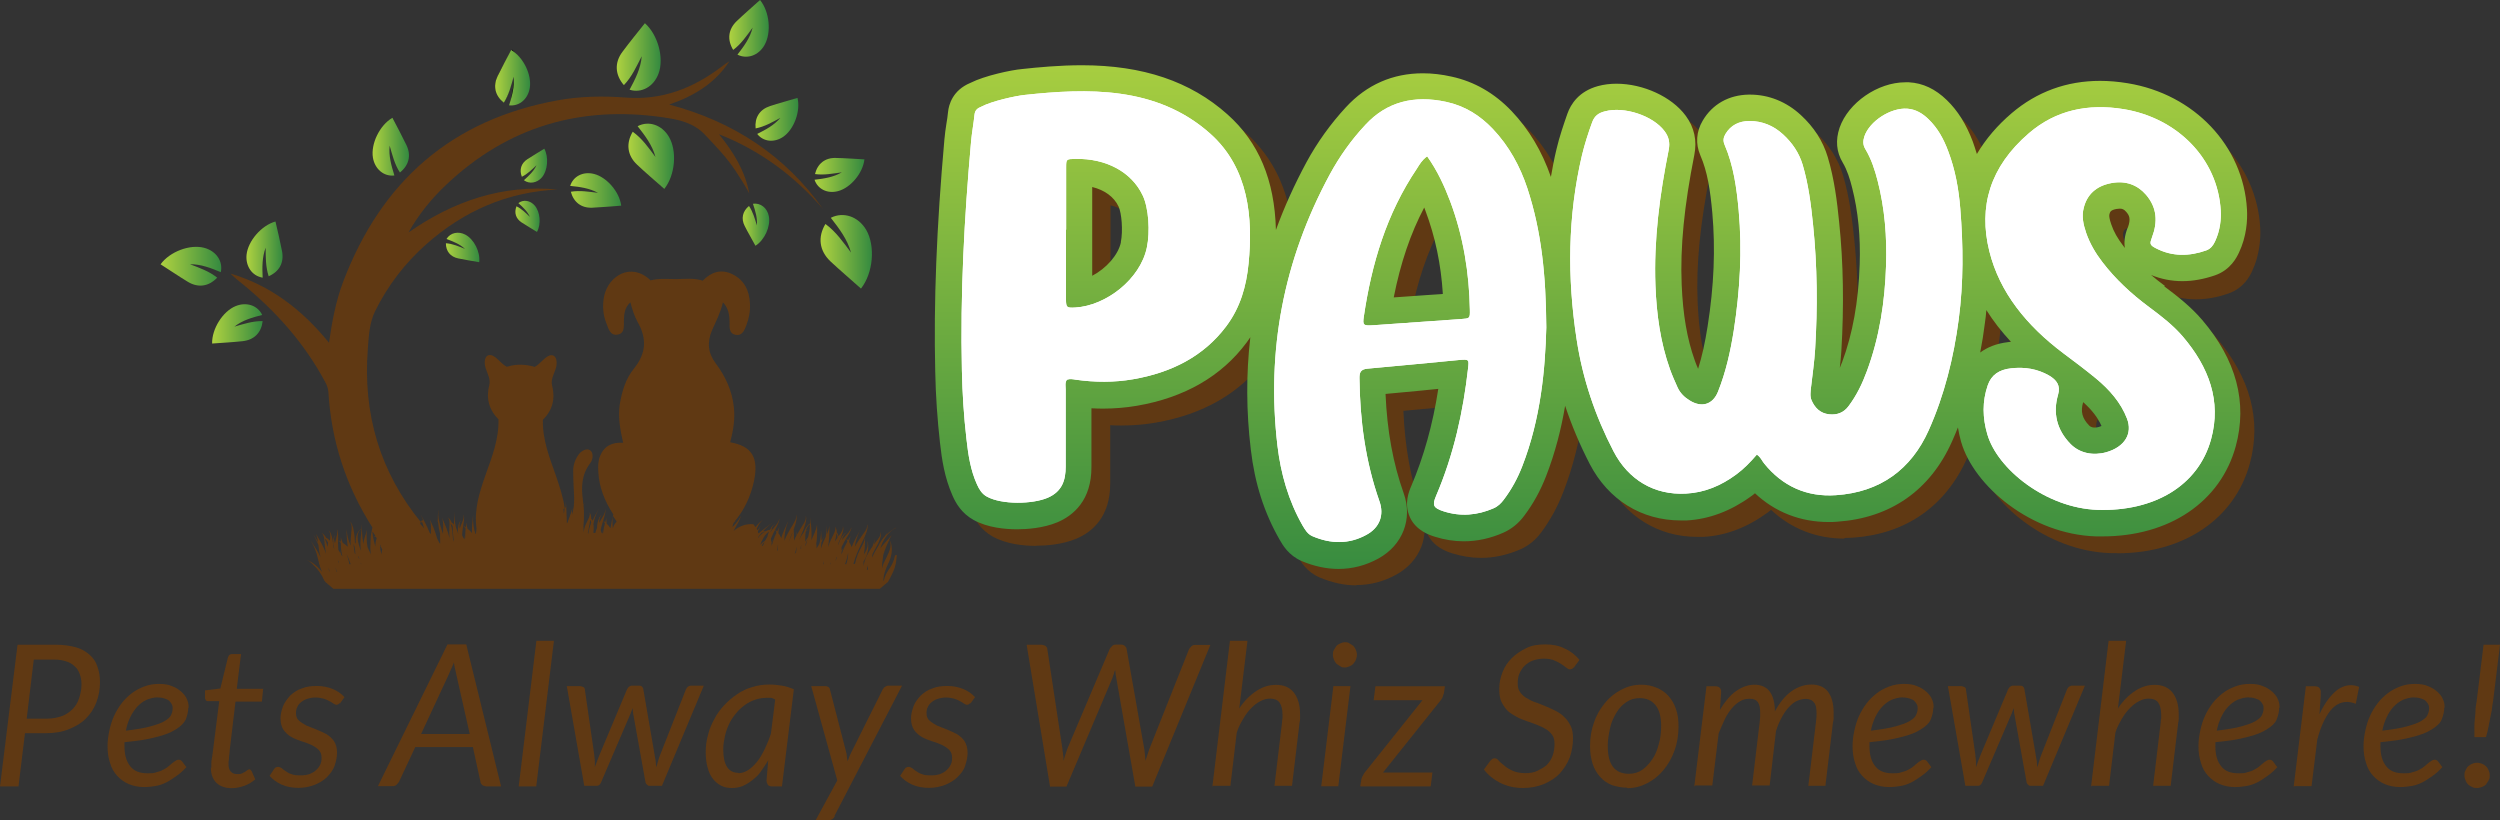<?xml version="1.0" encoding="UTF-8"?>
<svg id="b" data-name="Layer 2" xmlns="http://www.w3.org/2000/svg" xmlns:xlink="http://www.w3.org/1999/xlink" viewBox="0 0 158.28 51.93">
  <rect x="0" y="0" width="158.28" height="51.93" fill="#333333" stroke="none"/>
  <defs>
    <linearGradient id="g" x1="100.72" y1="563.53" x2="100.72" y2="598.79" gradientTransform="translate(0 -561.68)" gradientUnits="userSpaceOnUse">
      <stop offset="0" stop-color="#afd240"/>
      <stop offset="1" stop-color="#348a40"/>
    </linearGradient>
    <linearGradient id="h" x1="70" y1="567.46" x2="70" y2="593.51" gradientTransform="translate(0 -561.68)" gradientUnits="userSpaceOnUse">
      <stop offset="0" stop-color="#fff"/>
      <stop offset=".86" stop-color="#fff"/>
      <stop offset="1" stop-color="#fff"/>
    </linearGradient>
    <linearGradient id="i" x1="89.28" y1="567.97" x2="89.28" y2="596" xlink:href="#h"/>
    <linearGradient id="j" x1="111.83" y1="568.56" x2="111.83" y2="593.05" xlink:href="#h"/>
    <linearGradient id="k" x1="133.09" y1="568.47" x2="133.09" y2="593.97" xlink:href="#h"/>
    <linearGradient id="l" x1="39.04" y1="565.29" x2="41.82" y2="565.29" xlink:href="#g"/>
    <linearGradient id="m" x1="39.79" y1="571.57" x2="42.67" y2="571.57" xlink:href="#g"/>
    <linearGradient id="n" x1="51.95" y1="577.62" x2="55.2" y2="577.62" xlink:href="#g"/>
    <linearGradient id="o" x1="31.34" y1="566.6" x2="33.55" y2="566.6" xlink:href="#g"/>
    <linearGradient id="p" x1="23.58" y1="570.96" x2="25.88" y2="570.96" xlink:href="#g"/>
    <linearGradient id="q" x1="15.61" y1="577.48" x2="17.9" y2="577.48" xlink:href="#g"/>
    <linearGradient id="r" x1="13.42" y1="582.19" x2="16.63" y2="582.19" xlink:href="#g"/>
    <linearGradient id="s" x1="10.17" y1="578.54" x2="14.01" y2="578.54" xlink:href="#g"/>
    <linearGradient id="t" x1="36.11" y1="573.74" x2="39.33" y2="573.74" xlink:href="#g"/>
    <linearGradient id="u" x1="28.23" y1="577.35" x2="30.35" y2="577.35" xlink:href="#g"/>
    <linearGradient id="v" x1="32.96" y1="572.17" x2="34.64" y2="572.17" xlink:href="#g"/>
    <linearGradient id="w" x1="32.62" y1="575.38" x2="34.16" y2="575.38" xlink:href="#g"/>
    <linearGradient id="x" x1="46.18" y1="563.48" x2="48.67" y2="563.48" xlink:href="#g"/>
    <linearGradient id="y" x1="47.83" y1="569.23" x2="50.54" y2="569.23" xlink:href="#g"/>
    <linearGradient id="z" x1="51.57" y1="572.76" x2="54.73" y2="572.76" xlink:href="#g"/>
    <linearGradient id="aa" x1="47.01" y1="575.91" x2="48.7" y2="575.91" xlink:href="#g"/>
  </defs>
  <g id="c" data-name="b">
    <g id="d" data-name="c">
      <g id="e" data-name="d">
        <g id="f" data-name="e">
          <g>
            <g>
              <path d="M65.6,34.56c-.77,0-1.87-.1-2.75-.59-.76-.42-1.12-1.07-1.32-1.52-.51-1.14-.68-2.28-.8-3.36-.16-1.42-.26-2.93-.3-4.49-.1-4.37.09-9.01.58-14.6.03-.36.08-.69.13-1.02.04-.24.07-.48.1-.72.05-.49.3-1.38,1.4-1.84.93-.46,2.6-.81,3.27-.87,1.01-.11,2.38-.24,3.77-.24,3.84,0,6.84,1.01,9.18,3.09,2.42,2.16,3.39,5.29,2.96,9.58-.19,1.94-.74,3.46-1.73,4.79-1.58,2.12-3.91,3.47-6.93,3.99-.7.12-1.42.18-2.15.18-.24,0-.48,0-.72-.02v3.69c0,2.13-1.15,3.07-2.13,3.49-.92.39-1.99.45-2.55.45h0ZM70.3,18.6c.88-.46,1.65-1.3,1.82-2.12.15-.73.05-1.85-.14-2.25-.29-.61-.89-1.04-1.67-1.23v4.35h0v1.25h-.01Z" style="fill: #603913; stroke-width: 0px;"/>
              <path d="M85.87,37.06c-.76,0-1.54-.17-2.32-.5-.82-.35-1.2-1-1.39-1.35-.97-1.69-1.56-3.54-1.81-5.68-.75-6.35.42-12.44,3.49-18.11.68-1.25,1.51-2.41,2.48-3.46,1.31-1.42,2.95-2.14,4.86-2.14.58,0,1.19.07,1.8.2,1.43.31,2.71,1.05,3.78,2.17,1.15,1.2,1.98,2.63,2.55,4.37.87,2.65,1.26,5.43,1.28,9.28v.05c-.06,2.36-.29,5.89-1.63,9.3-.36.92-.81,1.74-1.37,2.5-.37.5-.8.85-1.31,1.08-.82.36-1.67.55-2.51.55-.61,0-1.23-.1-1.83-.29-.32-.1-1.18-.38-1.57-1.24-.39-.85-.04-1.66.09-1.96.79-1.85,1.35-3.87,1.71-6.13-.4.04-.79.08-1.19.11-.71.07-1.42.14-2.13.2.1,2.33.48,4.39,1.14,6.26.58,1.62-.06,3.27-1.59,4.11-.8.44-1.64.66-2.52.66v.02h-.01ZM91.24,14.3c-.87,1.65-1.5,3.5-1.92,5.67,1.03-.07,2.06-.14,3.1-.22-.12-1.88-.48-3.6-1.09-5.24-.03-.07-.05-.14-.08-.21,0,0-.01,0-.01,0Z" style="fill: #603913; stroke-width: 0px;"/>
              <path d="M116.78,34.1c-1.78,0-3.37-.62-4.65-1.82-.08.07-.17.13-.26.2-1.28.93-2.64,1.44-4.04,1.51-.13,0-.26,0-.38,0-2.47,0-4.56-1.3-5.74-3.56-1.26-2.41-2.1-4.96-2.5-7.58-.67-4.36-.55-8.37.37-12.26.19-.81.45-1.58.69-2.24.22-.62.73-1.42,1.93-1.75.36-.1.75-.15,1.16-.15,1.69,0,3.49.83,4.37,2.01.55.74.73,1.57.55,2.48-.64,3.21-.9,5.81-.8,8.17.08,1.9.34,3.42.82,4.78.06.17.13.35.21.53.25-.78.44-1.65.6-2.67.4-2.56.49-4.9.29-7.16-.13-1.41-.3-2.57-.76-3.63-.31-.72-.26-1.49.15-2.18.61-1.04,1.64-1.62,2.91-1.64h.08c1.18,0,2.29.44,3.2,1.28.83.76,1.4,1.66,1.7,2.66.42,1.4.58,2.8.72,4.1.26,2.57.31,5.3.14,8.1-.02.37-.06.73-.1,1.08.05-.12.1-.24.15-.37.67-1.79,1.03-3.8,1.1-6.14.06-1.78-.1-3.37-.48-4.85-.13-.51-.3-1.1-.59-1.57-.41-.68-.47-1.42-.2-2.21.55-1.58,2.41-2.86,4.14-2.86h.23c.88.06,1.66.43,2.39,1.13.69.67,1.21,1.5,1.64,2.61.46,1.22.75,2.55.87,4.09.22,2.71.18,5.11-.11,7.33-.37,2.79-1.03,5.22-2.02,7.45-1.38,3.09-3.89,4.84-7.25,5.07-.18,0-.36.02-.53.02v.03h0Z" style="fill: #603913; stroke-width: 0px;"/>
              <path d="M134.04,35.02h-.41c-4.1-.13-7.7-3.19-8.5-5.97-.41-1.41-.39-2.79.05-4.08.25-.72.95-1.97,2.86-2.18.06,0,.13-.01.19-.02-1.5-1.61-2.5-3.39-2.98-5.31-.88-3.51.17-6.66,3.03-9.11,1.58-1.35,3.45-2.03,5.57-2.03.56,0,1.15.05,1.74.15,4.2.69,7.29,3.96,7.51,7.95.03.69-.03,1.71-.51,2.74-.12.26-.5,1.07-1.5,1.42-.7.25-1.4.37-2.07.37s-1.34-.13-1.97-.38c.27.23.56.46.87.69.82.61,1.68,1.27,2.4,2.12,2.16,2.54,2.87,5.22,2.12,7.97-.96,3.51-4.18,5.68-8.4,5.68h0ZM132.78,26.57c-.17.59-.06,1.02.38,1.47.03.03.12.13.35.13.08,0,.17-.01.27-.04.06-.02.12-.04.16-.06-.22-.51-.6-1-1.16-1.5ZM135.07,14.38c-.06,0-.13,0-.2.02-.38.07-.41.19-.45.34-.03.11,0,.32.12.64.15.44.4.89.77,1.36l.09.12c-.05-.35-.01-.77.17-1.27.22-.58.09-.8-.09-1-.15-.17-.27-.21-.42-.21h0Z" style="fill: #603913; stroke-width: 0px;"/>
              <path d="M68.71,25.15c-.14.19-.08.41-.08.62v4.86c0,.84-.21,1.56-1.12,1.96-.97.41-2.91.45-3.85-.07-.31-.17-.48-.45-.61-.75-.41-.92-.55-1.89-.66-2.86-.17-1.44-.26-2.89-.29-4.33-.11-4.82.15-9.62.57-14.42.05-.57.16-1.14.22-1.71.03-.27.17-.4.44-.5.62-.34,2.14-.68,2.73-.73,3.89-.42,8.29-.59,11.69,2.44,2.45,2.18,2.7,5.34,2.42,8.18-.14,1.43-.52,2.77-1.41,3.96-1.42,1.9-3.45,2.92-5.88,3.35-1.2.21-2.4.2-3.61.03-.18-.03-.36-.07-.55,0v-.03h0ZM68.65,15.7h0v4.4c0,.52.06.54.59.51,1.92-.11,4.09-1.78,4.51-3.78.2-.98.12-2.5-.27-3.3-.69-1.46-2.3-2.33-4.23-2.29-.58.01-.59.01-.59.53v3.92h-.01Z" style="fill: #603913; stroke-width: 0px;"/>
              <path d="M98.93,21.85c-.07,2.64-.34,5.74-1.51,8.74-.29.75-.67,1.45-1.16,2.11-.17.23-.37.43-.65.55-1.02.45-2.08.54-3.15.19-.65-.21-.72-.39-.47-.97,1.11-2.6,1.72-5.31,2.03-8.07.06-.52.05-.55-.55-.49-1.93.18-3.86.38-5.79.55-.45.04-.51.26-.51.59.03,2.65.36,5.25,1.26,7.78.3.84.02,1.64-.83,2.1-1.1.61-2.25.58-3.4.08-.32-.14-.46-.4-.61-.66-.91-1.59-1.39-3.29-1.59-5.04-.71-5.98.36-11.7,3.31-17.13.61-1.12,1.35-2.16,2.24-3.12,1.35-1.46,3.07-1.88,5.09-1.44,1.19.26,2.14.87,2.93,1.7,1.05,1.1,1.73,2.37,2.18,3.74.89,2.7,1.18,5.47,1.2,8.77l-.02.02h0ZM91.41,11.08c-.34.25-.47.52-.64.76-1.93,2.87-2.86,6.03-3.35,9.31-.09.58-.04.61.63.57,1.84-.13,3.67-.25,5.51-.38.55-.04.56-.04.55-.57-.04-2.33-.41-4.62-1.24-6.83-.37-.98-.81-1.93-1.46-2.85h0Z" style="fill: #603913; stroke-width: 0px;"/>
              <path d="M112.21,29.88c-.41.48-.82.91-1.31,1.26-.94.68-1.97,1.14-3.15,1.2-2,.11-3.64-.88-4.56-2.66-1.17-2.24-1.95-4.58-2.33-7.06-.6-3.89-.57-7.77.34-11.62.17-.7.39-1.38.63-2.06.14-.4.4-.59.8-.7,1.21-.33,3.04.27,3.76,1.25.26.35.35.71.26,1.16-.57,2.83-.95,5.68-.83,8.57.07,1.79.31,3.56.92,5.26.14.39.31.77.48,1.15.16.35.43.61.75.82.76.48,1.46.27,1.79-.55.5-1.24.79-2.54.99-3.86.39-2.51.53-5.03.31-7.56-.13-1.42-.32-2.82-.89-4.14-.11-.25-.08-.46.05-.68.33-.57.86-.82,1.51-.83.83-.01,1.54.3,2.13.84.58.53,1.01,1.16,1.23,1.92.37,1.24.53,2.52.66,3.8.27,2.61.29,5.22.13,7.83-.05.8-.17,1.6-.26,2.4-.03.28-.08.57.04.84.21.47.54.8,1.09.87.51.06.93-.11,1.23-.51.5-.68.86-1.43,1.15-2.21.8-2.15,1.13-4.39,1.2-6.66.06-1.79-.08-3.57-.53-5.32-.18-.7-.4-1.39-.77-2.01-.17-.28-.15-.53-.06-.81.33-.96,1.65-1.81,2.69-1.74.55.04.98.31,1.35.67.59.56.95,1.26,1.24,2,.45,1.17.67,2.4.77,3.64.19,2.33.21,4.65-.1,6.98-.32,2.41-.9,4.76-1.89,6.99-1.1,2.47-3.06,3.9-5.85,4.09-1.84.12-3.38-.56-4.53-2-.14-.17-.21-.38-.46-.55h.02,0Z" style="fill: #603913; stroke-width: 0px;"/>
              <path d="M137.12,16.17c.36-.95.32-1.86-.38-2.67-.54-.62-1.27-.9-2.18-.73-.96.18-1.53.73-1.75,1.54-.15.55-.03,1.08.15,1.6.23.66.58,1.27,1.03,1.84.82,1.06,1.82,1.99,2.94,2.82.77.57,1.53,1.16,2.13,1.87,1.64,1.93,2.44,4.06,1.79,6.46-.81,2.96-3.61,4.57-7.15,4.46-3.27-.11-6.33-2.58-6.96-4.77-.3-1.03-.33-2.05.03-3.09.22-.64.71-.98,1.47-1.07.87-.1,1.66.04,2.38.45.5.29.75.64.58,1.22-.33,1.14-.1,2.2.79,3.11.57.58,1.41.76,2.26.52,1.15-.33,1.67-1.16,1.3-2.13-.38-.99-1.08-1.8-1.95-2.51-.66-.55-1.35-1.07-2.05-1.59-2.32-1.74-4.02-3.83-4.67-6.44-.7-2.8.03-5.33,2.5-7.44,1.69-1.44,3.7-1.88,5.96-1.51,3.4.56,5.94,3.15,6.13,6.4.03.51-.03,1.24-.36,1.93-.11.24-.25.46-.55.56-1.09.39-2.16.4-3.17-.13-.41-.21-.4-.29-.25-.7h-.02Z" style="fill: #603913; stroke-width: 0px;"/>
            </g>
            <path d="M137.06,18.1c-.31-.23-.6-.46-.87-.69.63.26,1.3.39,1.98.39s1.37-.13,2.07-.37c1-.35,1.38-1.16,1.51-1.43.49-1.03.55-2.06.51-2.75-.23-4.01-3.33-7.29-7.55-7.98-.6-.1-1.19-.15-1.75-.15-2.12,0-4,.69-5.59,2.04-.93.79-1.66,1.66-2.21,2.59-.08-.27-.17-.53-.26-.79-.42-1.11-.95-1.95-1.64-2.62-.73-.71-1.52-1.08-2.4-1.13h-.23c-1.74,0-3.61,1.29-4.16,2.87-.27.79-.21,1.54.2,2.22.28.47.46,1.06.59,1.58.38,1.49.54,3.09.48,4.87-.08,2.35-.44,4.37-1.11,6.17-.05.13-.1.25-.15.37.04-.35.08-.72.1-1.08.17-2.81.13-5.55-.14-8.14-.13-1.31-.3-2.71-.72-4.12-.3-1.01-.88-1.91-1.71-2.67-.91-.84-2.03-1.29-3.21-1.29h-.08c-1.27.02-2.31.61-2.92,1.65-.41.69-.46,1.47-.15,2.19.46,1.06.63,2.23.76,3.65.2,2.26.11,4.61-.3,7.19-.16,1.02-.35,1.89-.6,2.68-.08-.18-.15-.36-.21-.53-.49-1.37-.75-2.89-.83-4.8-.1-2.38.16-4.99.8-8.21.18-.91,0-1.75-.55-2.49-.88-1.19-2.68-2.02-4.38-2.02-.41,0-.8.05-1.17.15-1.2.33-1.72,1.13-1.94,1.76-.23.66-.5,1.44-.69,2.25-.14.58-.25,1.16-.35,1.74-.57-1.64-1.39-3.01-2.49-4.17-1.08-1.13-2.36-1.87-3.8-2.18-.62-.14-1.23-.21-1.81-.21-1.92,0-3.56.72-4.88,2.15-.97,1.05-1.81,2.22-2.49,3.47-.76,1.41-1.41,2.84-1.94,4.3-.08-3.16-1.09-5.56-3.07-7.32-2.34-2.09-5.36-3.11-9.22-3.11-1.4,0-2.77.13-3.78.24-.67.06-2.35.41-3.28.88-1.1.46-1.36,1.35-1.41,1.85-.02.24-.06.48-.1.72-.05.33-.1.66-.13,1.02-.5,5.62-.68,10.28-.58,14.67.03,1.56.14,3.08.3,4.51.12,1.08.29,2.22.8,3.37.2.46.57,1.11,1.33,1.53.89.49,1.99.59,2.76.59.56,0,1.64-.06,2.56-.45.98-.42,2.15-1.37,2.14-3.5v-3.71c.24.01.49.02.72.02.73,0,1.46-.06,2.16-.18,3.02-.52,5.36-1.87,6.95-4.01.08-.11.15-.22.23-.33-.27,2.33-.26,4.7.03,7.11.25,2.15.85,4.01,1.82,5.7.2.35.57,1,1.4,1.36.78.33,1.57.5,2.33.5.88,0,1.73-.22,2.53-.66,1.53-.84,2.18-2.5,1.6-4.13-.67-1.88-1.05-3.94-1.15-6.29.71-.07,1.43-.14,2.14-.2.4-.04.8-.08,1.2-.12-.35,2.27-.92,4.29-1.71,6.15-.13.3-.48,1.11-.09,1.97.39.86,1.26,1.14,1.58,1.24.6.19,1.22.29,1.83.29.84,0,1.69-.18,2.52-.55.51-.23.95-.58,1.32-1.08.57-.76,1.02-1.58,1.38-2.51.58-1.49.96-3.01,1.2-4.44.42,1.26.94,2.49,1.56,3.69,1.18,2.27,3.28,3.57,5.76,3.57.13,0,.25,0,.38,0,1.41-.08,2.78-.59,4.06-1.52.09-.06.18-.13.26-.2,1.28,1.2,2.88,1.82,4.67,1.82.18,0,.35,0,.53-.02,3.38-.23,5.9-1.99,7.28-5.09.13-.29.25-.58.37-.88.05.3.11.6.2.91.8,2.79,4.42,5.86,8.54,5.99h.41c4.24,0,7.48-2.19,8.44-5.71.75-2.76.04-5.46-2.13-8-.73-.85-1.59-1.52-2.41-2.13h.05ZM70.97,15.33c-.17.82-.94,1.67-1.82,2.13v-1.25h0v-4.37c.78.19,1.38.62,1.67,1.24.19.4.29,1.52.14,2.26h.01ZM88.24,18.83c.43-2.18,1.06-4.04,1.93-5.69.03.07.05.14.08.21.62,1.65.98,3.38,1.1,5.26-1.04.07-2.07.15-3.11.22ZM127.14,21.66c-.77.09-1.34.34-1.77.66.12-.61.22-1.23.3-1.88.04-.27.07-.54.09-.81.44.7.96,1.37,1.56,2.01-.06,0-.13.01-.19.02,0,0,.01,0,.01,0ZM132.89,27.03c-.09.03-.18.04-.27.04-.23,0-.32-.1-.35-.13-.44-.45-.56-.88-.38-1.48.56.5.94,1,1.16,1.51-.04.02-.09.04-.16.06ZM134.7,14.43c-.19.5-.23.91-.17,1.27l-.09-.12c-.37-.48-.62-.92-.77-1.37-.11-.32-.15-.53-.12-.64.04-.15.07-.27.45-.34.07-.01.14-.02.2-.02.15,0,.27.03.42.21.18.21.31.42.09,1.01h0Z" style="fill: url(#g); stroke-width: 0px;"/>
            <g>
              <path d="M67.55,24.04c-.14.19-.08.41-.08.62v4.88c0,.84-.21,1.57-1.13,1.97-.97.42-2.92.45-3.86-.07-.31-.17-.48-.45-.62-.76-.42-.92-.56-1.9-.67-2.88-.17-1.45-.26-2.9-.29-4.35-.11-4.84.15-9.66.58-14.48.05-.57.16-1.14.22-1.72.03-.27.18-.4.44-.5.63-.34,2.15-.68,2.74-.74,3.91-.42,8.33-.59,11.74,2.45,2.46,2.19,2.71,5.37,2.43,8.22-.14,1.44-.52,2.78-1.41,3.97-1.43,1.91-3.47,2.94-5.9,3.36-1.2.21-2.42.2-3.63.03-.18-.03-.37-.07-.56,0ZM67.49,14.54h0v4.42c0,.52.06.54.59.51,1.93-.11,4.11-1.78,4.53-3.8.21-.99.12-2.51-.27-3.31-.7-1.47-2.31-2.34-4.25-2.3-.58.01-.59.01-.59.54v3.94h0Z" style="fill: #fff; stroke-width: 0px;"/>
              <path d="M97.9,20.73c-.07,2.65-.35,5.77-1.52,8.78-.29.75-.67,1.46-1.17,2.12-.17.23-.37.43-.65.55-1.03.45-2.09.54-3.17.19-.65-.21-.72-.39-.47-.97,1.12-2.62,1.72-5.33,2.03-8.11.06-.53.05-.55-.55-.5-1.94.18-3.88.38-5.82.55-.45.04-.51.26-.51.59.03,2.66.37,5.27,1.27,7.82.3.85.02,1.65-.83,2.11-1.11.61-2.26.58-3.41.09-.32-.14-.46-.4-.62-.66-.91-1.59-1.39-3.3-1.6-5.06-.71-6.01.37-11.75,3.32-17.2.61-1.12,1.35-2.17,2.25-3.13,1.35-1.46,3.08-1.89,5.11-1.45,1.2.26,2.15.87,2.95,1.71,1.05,1.11,1.73,2.38,2.19,3.76.89,2.71,1.18,5.49,1.2,8.81h0ZM90.35,9.9c-.34.25-.48.52-.64.77-1.94,2.88-2.87,6.05-3.36,9.35-.09.59-.04.61.63.57,1.84-.13,3.69-.26,5.53-.39.55-.04.56-.04.55-.58-.04-2.34-.41-4.64-1.24-6.86-.37-.98-.81-1.94-1.46-2.86,0,0-.01,0-.01,0Z" style="fill: #fff; stroke-width: 0px;"/>
              <path d="M111.23,28.78c-.41.48-.83.91-1.32,1.27-.94.69-1.98,1.14-3.17,1.2-2.01.11-3.65-.88-4.58-2.67-1.17-2.25-1.96-4.6-2.34-7.09-.6-3.91-.57-7.8.34-11.67.17-.7.39-1.39.64-2.07.14-.4.4-.6.81-.7,1.21-.33,3.05.27,3.78,1.26.26.35.35.71.26,1.17-.57,2.84-.95,5.7-.84,8.61.07,1.8.31,3.58.92,5.29.14.39.31.77.48,1.15.16.35.43.62.76.82.76.48,1.47.27,1.8-.55.5-1.25.79-2.56,1-3.88.39-2.52.54-5.05.31-7.59-.13-1.42-.32-2.83-.89-4.16-.11-.25-.08-.46.05-.68.34-.57.86-.82,1.51-.83.83,0,1.54.3,2.14.85.58.53,1.01,1.16,1.24,1.92.37,1.25.53,2.53.66,3.81.27,2.62.29,5.24.13,7.87-.05.81-.17,1.61-.26,2.41-.03.28-.08.57.04.84.21.47.55.81,1.1.87.51.06.94-.11,1.24-.52.51-.68.87-1.43,1.16-2.22.8-2.16,1.14-4.41,1.21-6.69.06-1.8-.08-3.59-.53-5.34-.18-.7-.4-1.39-.78-2.02-.17-.28-.15-.53-.06-.81.33-.96,1.66-1.82,2.71-1.75.55.04.98.31,1.35.67.59.57.96,1.26,1.24,2.01.45,1.18.67,2.41.77,3.65.19,2.34.21,4.67-.1,7.01-.32,2.42-.9,4.78-1.9,7.02-1.11,2.48-3.07,3.92-5.87,4.11-1.85.13-3.39-.57-4.55-2.01-.14-.17-.21-.39-.46-.56Z" style="fill: #fff; stroke-width: 0px;"/>
              <path d="M136.25,15.02c.36-.95.33-1.86-.38-2.69-.54-.62-1.28-.91-2.19-.74-.97.18-1.54.73-1.75,1.55-.15.55-.03,1.08.15,1.61.23.66.59,1.28,1.03,1.85.82,1.07,1.82,2,2.95,2.84.77.57,1.53,1.16,2.14,1.87,1.65,1.94,2.45,4.08,1.79,6.49-.81,2.97-3.63,4.59-7.18,4.48-3.28-.11-6.36-2.59-6.99-4.79-.3-1.03-.33-2.06.03-3.1.22-.64.71-.99,1.48-1.07.87-.1,1.67.04,2.39.45.5.29.75.65.58,1.22-.33,1.14-.1,2.21.79,3.12.57.58,1.42.76,2.27.52,1.15-.33,1.68-1.17,1.3-2.14-.38-.99-1.09-1.81-1.96-2.53-.67-.55-1.36-1.07-2.06-1.59-2.33-1.75-4.04-3.85-4.69-6.46-.7-2.82.03-5.35,2.51-7.48,1.69-1.45,3.72-1.89,5.99-1.52,3.42.56,5.97,3.16,6.15,6.43.03.51-.03,1.24-.36,1.94-.11.24-.26.46-.55.57-1.09.39-2.17.4-3.19-.13-.41-.21-.4-.29-.25-.7h0Z" style="fill: #fff; stroke-width: 0px;"/>
            </g>
            <g>
              <path d="M67.55,24.04c-.14.19-.08.41-.08.62v4.88c0,.84-.21,1.57-1.13,1.97-.97.42-2.92.45-3.86-.07-.31-.17-.48-.45-.62-.76-.42-.92-.56-1.9-.67-2.88-.17-1.45-.26-2.9-.29-4.35-.11-4.84.15-9.66.58-14.48.05-.57.16-1.14.22-1.72.03-.27.18-.4.44-.5.63-.34,2.15-.68,2.74-.74,3.91-.42,8.33-.59,11.74,2.45,2.46,2.19,2.71,5.37,2.43,8.22-.14,1.44-.52,2.78-1.41,3.97-1.43,1.91-3.47,2.94-5.9,3.36-1.2.21-2.42.2-3.63.03-.18-.03-.37-.07-.56,0ZM67.49,14.54h0v4.42c0,.52.06.54.59.51,1.93-.11,4.11-1.78,4.53-3.8.21-.99.12-2.51-.27-3.31-.7-1.47-2.31-2.34-4.25-2.3-.58.01-.59.01-.59.54v3.94h0Z" style="fill: url(#h); stroke-width: 0px;"/>
              <path d="M97.9,20.73c-.07,2.65-.35,5.77-1.52,8.78-.29.75-.67,1.46-1.17,2.12-.17.23-.37.43-.65.55-1.03.45-2.09.54-3.17.19-.65-.21-.72-.39-.47-.97,1.12-2.62,1.72-5.33,2.03-8.11.06-.53.05-.55-.55-.5-1.94.18-3.88.38-5.82.55-.45.04-.51.26-.51.59.03,2.66.37,5.27,1.27,7.82.3.85.02,1.65-.83,2.11-1.11.61-2.26.58-3.41.09-.32-.14-.46-.4-.62-.66-.91-1.59-1.39-3.3-1.6-5.06-.71-6.01.37-11.75,3.32-17.2.61-1.12,1.35-2.17,2.25-3.13,1.35-1.46,3.08-1.89,5.11-1.45,1.2.26,2.15.87,2.95,1.71,1.05,1.11,1.73,2.38,2.19,3.76.89,2.71,1.18,5.49,1.2,8.81h0ZM90.35,9.9c-.34.25-.48.52-.64.77-1.94,2.88-2.87,6.05-3.36,9.35-.09.59-.04.61.63.57,1.84-.13,3.69-.26,5.53-.39.55-.04.56-.04.55-.58-.04-2.34-.41-4.64-1.24-6.86-.37-.98-.81-1.94-1.46-2.86,0,0-.01,0-.01,0Z" style="fill: url(#i); stroke-width: 0px;"/>
              <path d="M111.23,28.78c-.41.48-.83.91-1.32,1.27-.94.69-1.98,1.14-3.17,1.2-2.01.11-3.65-.88-4.58-2.67-1.17-2.25-1.96-4.6-2.34-7.09-.6-3.91-.57-7.8.34-11.67.17-.7.39-1.39.64-2.07.14-.4.4-.6.81-.7,1.21-.33,3.05.27,3.78,1.26.26.35.35.71.26,1.17-.57,2.84-.95,5.7-.84,8.61.07,1.8.31,3.58.92,5.29.14.39.31.77.48,1.15.16.35.43.62.76.82.76.48,1.47.27,1.8-.55.5-1.25.79-2.56,1-3.88.39-2.52.54-5.05.31-7.59-.13-1.42-.32-2.83-.89-4.16-.11-.25-.08-.46.05-.68.34-.57.86-.82,1.51-.83.83,0,1.54.3,2.14.85.58.53,1.01,1.16,1.24,1.92.37,1.25.53,2.53.66,3.81.27,2.62.29,5.24.13,7.87-.05.81-.17,1.61-.26,2.41-.03.28-.08.57.04.84.21.47.55.81,1.1.87.51.06.94-.11,1.24-.52.51-.68.87-1.43,1.16-2.22.8-2.16,1.14-4.41,1.21-6.69.06-1.8-.08-3.59-.53-5.34-.18-.7-.4-1.39-.78-2.02-.17-.28-.15-.53-.06-.81.33-.96,1.66-1.82,2.71-1.75.55.04.98.31,1.35.67.59.57.96,1.26,1.24,2.01.45,1.18.67,2.41.77,3.65.19,2.34.21,4.67-.1,7.01-.32,2.42-.9,4.78-1.9,7.02-1.11,2.48-3.07,3.92-5.87,4.11-1.85.13-3.39-.57-4.55-2.01-.14-.17-.21-.39-.46-.56Z" style="fill: url(#j); stroke-width: 0px;"/>
              <path d="M136.25,15.02c.36-.95.33-1.86-.38-2.69-.54-.62-1.28-.91-2.19-.74-.97.18-1.54.73-1.75,1.55-.15.55-.03,1.08.15,1.61.23.66.59,1.28,1.03,1.85.82,1.07,1.82,2,2.95,2.84.77.57,1.53,1.16,2.14,1.87,1.65,1.94,2.45,4.08,1.79,6.49-.81,2.97-3.63,4.59-7.18,4.48-3.28-.11-6.36-2.59-6.99-4.79-.3-1.03-.33-2.06.03-3.1.22-.64.71-.99,1.48-1.07.87-.1,1.67.04,2.39.45.5.29.75.65.58,1.22-.33,1.14-.1,2.21.79,3.12.57.58,1.42.76,2.27.52,1.15-.33,1.68-1.17,1.3-2.14-.38-.99-1.09-1.81-1.96-2.53-.67-.55-1.36-1.07-2.06-1.59-2.33-1.75-4.04-3.85-4.69-6.46-.7-2.82.03-5.35,2.51-7.48,1.69-1.45,3.72-1.89,5.99-1.52,3.42.56,5.97,3.16,6.15,6.43.03.51-.03,1.24-.36,1.94-.11.24-.26.46-.55.57-1.09.39-2.17.4-3.19-.13-.41-.21-.4-.29-.25-.7h0Z" style="fill: url(#k); stroke-width: 0px;"/>
            </g>
          </g>
          <g>
            <path d="M32.42,3.14c.75.74,1.22,1.52,1.01,2.53-.12.57-.49.85-1.13.93.07-.59.27-1.15.24-1.83-.27.59-.29,1.18-.62,1.65-.54-.43-.71-.95-.42-1.56.26-.56.59-1.1.92-1.73h0Z" style="fill: #000; stroke-width: 0px;"/>
            <path d="M56.66,35.18c-.13.75-.55.88-.71,1.6h-.02c0-.39.14-.76.32-1.13.19-.4.26-.78.18-1.19-.03-.13-.08-.23-.14-.28.05-.1.11-.21.17-.31-.28.35-.53.58-.73.85.18-.53.49-1.06,1.02-1.31-.05,0-.11.04-.15.07-.19.12-.36.25-.5.39.03-.06.06-.11.09-.17-.05.08-.11.16-.17.25-.17.19-.3.39-.4.6-.16.25-.3.5-.4.75,0-.07,0-.14.02-.22.08-.16.16-.32.26-.49.13-.23.37-.74.25-.9.03.21-.12.39-.28.6-.05.07-.1.13-.14.19.02-.13.04-.25.07-.38-.04.15-.1.31-.15.48-.3.42-.5.79-.58,1.26v-.28h0c.21-.34.31-.67.3-1.02,0-.13-.04-.22-.09-.26.14.22,0,.53-.19.84.06-.34.08-.66.08-1.09-.1.59-.43.7-.64,1.67h-.1c.14-.51.36-1,.61-1.5.13-.25.38-.82.26-1,.03.23-.12.44-.29.66-.2.27-.36.52-.49.76.04-.29.12-.61.33-1.05-.23.41-.4.73-.53,1.07-.04-.11-.09-.22-.16-.32,0-.12.04-.24.1-.4-.06.1-.12.2-.17.29-.04-.04-.07-.09-.11-.13.03.06.05.13.07.21-.16.28-.28.54-.37.82v-.18c.04-.08.09-.18.16-.28-.06.08-.11.15-.16.21v-.23c.06-.12.12-.23.18-.35.12-.21.49-.75.43-.89-.02.2-.28.44-.45.64-.05.06-.09.11-.13.16.04-.2.12-.37.29-.48-.09.03-.18.11-.27.24-.11.17-.19.34-.24.52,0,0,0,.02-.02.03,0-.06.02-.12.03-.18.02-.03.03-.06.05-.09.12-.23.33-.74.21-.91.04.21-.1.4-.25.6,0,0,0,.02-.02.03-.02-.1-.06-.18-.11-.23,0-.15-.03-.28-.11-.38.11.28-.19.55-.45,1.3.08-.43.09-.81.09-1.35-.03.22-.09.38-.16.54v-.56c-.02.32-.04.53-.07.71-.09.2-.2.42-.3.76,0-.13.02-.25.02-.38.05-.14.12-.29.23-.46-.08.12-.16.23-.22.33,0-.2,0-.4-.03-.65,0,.35-.04.61-.1.84-.07.11-.12.21-.18.31,0-.1,0-.2-.02-.3.06-.39.06-.75.05-1.24-.06.43-.21.64-.36,1.02.03-.46,0-.87-.07-1.44v.37c-.08.03-.18.13-.27.27-.06.11-.11.21-.16.32h0c-.14.18-.25.37-.32.57.08-.21.16-.42.26-.63.11-.26.32-.83.2-1.01.05.23-.09.44-.24.67-.11.18-.21.34-.3.5-.02-.08-.05-.15-.09-.17.05.06.06.14.06.22-.06.12-.12.23-.17.35,0-.22,0-.45-.02-.72.11-.28.26-.76.15-.92.05.23-.09.44-.23.68-.22.35-.39.66-.51.97,0-.35.04-.71.25-1.26-.2.42-.34.74-.45,1.09-.04-.11-.1-.22-.18-.31,0-.12.02-.25.07-.4-.05.11-.1.2-.15.3-.04-.04-.08-.08-.12-.13.03.06.06.13.08.2-.14.29-.23.55-.3.84,0-.06,0-.12-.02-.18.03-.09.08-.18.13-.28-.05.08-.1.15-.14.22,0-.08-.02-.15-.02-.23.05-.12.1-.24.16-.36.1-.21.43-.77.36-.9,0,.2-.24.45-.4.66v.02h-.09c.04-.14.11-.27.23-.35-.08.03-.17.12-.25.25-.02.04-.03.07-.05.11-.12.02-.22.06-.31.11h-.16c.09-.1.18-.19.29-.29.11-.1.22-.19.34-.29-.29.23-.59.44-.84.66-.03.02-.06.03-.08.05,0-.05-.02-.09-.03-.13.08-.12.17-.3.15-.38,0,.1-.08.2-.18.31,0-.03-.03-.06-.04-.09.1-.25.23-.46.41-.55-.1.02-.28.19-.35.27-.05.05-.08.11-.13.17-.03-.04-.07-.08-.1-.12,0,0,.02-.03.03-.04l-.03.03s-.03-.03-.04-.05c-.5-.04-.88.12-1.25.42.05-.09.09-.18.14-.27.07-.12.34-.56.29-.67-.02.18-.25.41-.5.7,0-.1.03-.19.07-.27.04-.04.08-.09.13-.12-.03,0-.06.03-.08.05.02-.03.04-.06.07-.09.58-.71.95-1.52,1.15-2.41.34-1.54-.09-2.28-1.49-2.53.19-.73.32-1.47.23-2.23-.11-1.04-.53-1.94-1.15-2.77-.49-.65-.55-1.34-.23-2.09.25-.57.54-1.11.69-1.77.36.38.41.8.42,1.24,0,.33-.05.75.4.82.42.07.55-.32.67-.63.17-.44.25-.9.22-1.37-.04-.81-.36-1.47-1.11-1.84-.72-.35-1.34-.14-1.88.41-.54-.18-1.09-.11-1.64-.1-.56,0-1.12-.06-1.66.08-1.25-1.19-2.67-.27-2.94.99-.12.59-.08,1.19.15,1.75.13.34.24.79.72.69.45-.09.37-.54.38-.89.01-.42.05-.82.41-1.15.12.45.25.87.46,1.25.6,1.04.54,1.99-.23,2.94-.53.65-.76,1.43-.9,2.26-.13.83.03,1.62.21,2.44-.69-.04-1.2.2-1.46.84-.13.32-.13.66-.11,1,.05.99.41,1.87.95,2.7-.08.32-.14.6-.18.88-.07-.11-.14-.21-.24-.29-.02-.12-.03-.25,0-.4-.03.11-.06.21-.09.31-.05-.04-.09-.08-.14-.12.04.06.08.12.12.19-.06.22-.1.41-.12.62h-.06c.02-.07.03-.14.06-.22-.03.08-.07.15-.09.22h0c-.02-.07-.04-.14-.06-.21.03-.12.05-.24.09-.37.06-.22.28-.81.19-.93.04.2-.16.47-.28.69-.03.06-.06.12-.09.17-.01-.2.02-.38.16-.51-.08.04-.15.13-.2.28-.07.18-.1.36-.1.55-.05.11-.08.21-.11.31h-.12c.02-.2.03-.39,0-.56.04-.28.14-.57.34-.98-.1.19-.19.36-.27.51-.05.09-.08.18-.12.27,0-.02,0-.04-.02-.05-.02-.03-.04-.06-.07-.09,0-.15-.02-.28-.1-.39.07.23-.18.57-.28.83-.05.14-.08.28-.1.42h0c0-.13-.01-.26-.01-.4v-.03c.03-.28.04-.55.03-.83v-.09.03c0-.14-.02-.28-.03-.42.03-.04.06-.08.09-.11-.03.02-.07.06-.1.09,0-.08-.01-.15-.02-.23-.12-.85-.1-1.66.46-2.39.2-.26.2-.68-.02-.82-.22-.14-.57.05-.74.31-.21.31-.33.66-.32,1.04,0,.55.04,1.09.06,1.64,0,.37-.01.74-.14,1.09,0-.13.01-.27.02-.41-.07.37-.21.62-.3.92-.01.02-.03.03-.04.05-.01-.26-.02-.53-.03-.83,0-.17-.02-.36-.04-.55v.36s-.05.03-.07.04c-.1-.71-.33-1.38-.56-2.06-.4-1.13-.85-2.26-.82-3.52.61-.61.8-1.33.58-2.19-.09-.36.13-.72.24-1.07.1-.33.08-.83-.28-.83s-.66.53-1.06.74c-.5-.16-1.19-.2-1.7-.02-.02,0-.05,0-.07.01-.4-.21-.7-.74-1.06-.74s-.38.49-.28.81c.11.35.33.71.24,1.07-.22.86-.02,1.59.58,2.19.03,1.27-.42,2.39-.82,3.52-.38,1.09-.74,2.19-.57,3.41-.02.11-.03.21-.04.32h-.03c-.1-.31-.17-.66-.15-1.18-.05.44-.08.78-.07,1.13-.08-.1-.17-.19-.28-.27-.04-.12-.06-.24-.07-.4-.02.11-.03.22-.04.31-.05-.03-.1-.07-.16-.11.05.06.1.12.15.18-.02.21-.03.4-.03.6-.02.03-.04.07-.06.09,0-.09.01-.18.03-.28-.02.08-.05.16-.06.24-.03-.07-.07-.14-.1-.22,0-.12.02-.25.03-.37.03-.23.16-.83.05-.94.07.19-.08.48-.17.71-.02.07-.04.12-.06.18-.04-.2-.04-.38.08-.52-.07.04-.12.14-.16.29-.04.19-.04.37-.02.55v.03c-.03-.14-.07-.27-.14-.4-.06-.29-.11-.61-.11-1.05-.01.32-.02.58-.02.84-.05-.06-.1-.1-.14-.12-.06-.14-.13-.26-.25-.34.21.24.05.56.11,1.33-.1-.43-.25-.79-.47-1.3.11.41.06.65.06,1.03-.19-.55-.39-1.16-.26-1.51-.04.05-.06.18-.07.36,0,.11,0,.22.01.34-.03-.06-.05-.12-.08-.18.04.1.06.19.09.28.02.23.06.45.12.68.01.22,0,.42.01.63-.02,0-.03-.02-.05-.03l-.15-.3c-.1-.39-.25-.74-.46-1.21.11.38.07.62.07.95-.02-.03-.05-.06-.07-.08-.15-.37-.33-.72-.58-1.18.06.13.11.24.15.35-.04.03-.08.1-.11.18-2.61-3.19-3.71-6.88-3.38-11.04.06-.79.1-1.62.46-2.35.8-1.62,1.88-3.03,3.23-4.23,2.38-2.11,5.13-3.32,8.33-3.47-3.5-.33-6.6.73-9.45,2.72.65-1.15,1.47-2.16,2.42-3.05,3.87-3.65,8.48-5,13.71-4.24.97.14,1.92.33,2.65,1.11.69.73,1.38,1.44,1.93,2.28.16.24.32.49.47.73.14.23.27.46.4.7-.27-1.44-1.01-2.63-1.92-3.75,2.6,1.02,4.76,2.63,6.58,4.72-2.4-3.37-5.64-5.51-9.73-6.6,1.63-.56,2.92-1.38,3.81-2.74-.19.11-.36.24-.53.37-1.78,1.34-3.73,2.1-6,1.93-1.45-.11-2.89-.09-4.33.17-6.73,1.22-11.18,5.14-13.59,11.48-.46,1.21-.7,2.48-.9,3.87-1.71-2.1-3.71-3.63-6.24-4.38.22.22.45.41.69.6,2.17,1.76,4,3.81,5.32,6.29.1.19.17.37.19.59.18,3.12,1.12,5.98,2.79,8.6-.06.27-.12.5-.11.75-.01.08-.02.16-.01.25-.02.23-.02.47.03.7-.08-.15-.16-.3-.22-.46-.06-.35-.08-.71-.04-1.09-.09.36-.2.61-.23.89-.05-.3-.08-.61-.09-.97,0-.09,0-.19-.01-.29,0,.63-.15,1.15-.04,1.7-.22-.53-.36-1.13.02-1.4-.12.04-.23.23-.27.32-.09.2-.1.41-.08.62-.02-.03-.04-.06-.06-.08,0-.11-.02-.21-.02-.32-.02-.27-.09-.86-.3-1,.16.21.12.44.09.69-.03.31-.05.58-.04.84-.12-.28-.22-.6-.26-1.06,0,.45.03.78.08,1.13-.1-.1-.2-.18-.32-.25-.05-.11-.1-.24-.12-.39v.32c-.06-.03-.11-.06-.17-.09.06.05.12.11.17.17,0,.31.03.57.1.86-.03-.05-.07-.11-.1-.16,0-.09-.01-.19,0-.3-.01.09-.02.17-.03.24-.04-.07-.09-.14-.13-.21,0-.12-.02-.25-.02-.37,0-.23.05-.83-.08-.94.09.19-.02.48-.07.72-.02.07-.02.12-.04.18-.07-.2-.09-.38.01-.52-.06.05-.1.15-.12.3-.01.19,0,.37.06.55v.03c-.02-.06-.04-.12-.07-.18v-.1c-.02-.25-.09-.78-.29-.9.15.18.12.39.09.63v.03c-.08-.09-.16-.16-.23-.18-.08-.14-.17-.25-.3-.32.25.22.12.56.29,1.32-.16-.42-.35-.77-.65-1.26.09.21.12.37.14.54-.09-.16-.19-.32-.3-.51.15.3.25.5.32.67.02.21.04.45.14.78-.17-.35-.36-.65-.63-1.06.53.9.39,1.24.72,1.99-.15-.19-.33-.38-.56-.54-.09-.07-.29-.19-.42-.21.15.04.23.12.32.2.41.38.63.7.81,1.11-.01,0,.06.05.05.07l.52.44h34.59l.52-.44c.45-.8.51-1.08.56-1.71l-.1.03-.02.02ZM48.23,34.54c.04-.08.1-.16.18-.24-.04.09-.08.18-.11.26,0,0-.07-.02-.07-.02ZM50.99,34.46c.04-.11.09-.24.15-.37-.05.17-.1.34-.14.51v-.14h-.01ZM52.88,35.53c.03-.1.07-.19.11-.29v.07c-.04.07-.07.14-.11.22ZM55.91,35.16c.1-.33.23-.66.39-.97.31.46-.31,1.23-.44,1.71,0,.03,0,.07-.02.1,0-.28.03-.56.08-.84,0,0,0,0-.01,0ZM54.96,36.1l-.08-.05c.02-.08.04-.17.07-.25v.31h.01ZM53.7,35.03c0,.23-.05.47-.12.69h-.08c.11-.29.16-.51.19-.69h.01ZM52.96,33.77c.05.08.07.18.06.28-.06.08-.11.16-.17.24.06-.2.1-.37.11-.52ZM52.58,35.72h0s0-.08.02-.12c0,.04,0,.08,0,.12h-.01ZM52.14,35.72h-.04c.03-.07.05-.15.07-.22,0,.07-.02.14-.04.22h.01ZM51.01,33.66s.09-.08.14-.11c-.04,0-.09.03-.13.07.04-.18.12-.34.26-.44,0,.33-.06.59-.12.83-.07.1-.13.2-.18.29,0-.22,0-.44.03-.64ZM50.72,34.48v.28h-.03c0-.1.02-.19.03-.29h0ZM50.53,34.35c-.07.19-.11.4-.13.62-.03.03-.06.06-.08.1.06-.24.13-.48.22-.71h0ZM50.2,33.64v-.02c-.06.28-.18.46-.29.76.08-.25.18-.49.29-.74ZM49.79,34.77c-.02.08-.04.16-.05.25h0c.02-.09.04-.17.06-.25h-.01ZM49.26,34.48c0,.13,0,.25-.02.38h-.04c.03-.15.05-.27.05-.38h.01ZM48.8,33.59s.06-.03.09-.04c-.04.05-.07.09-.1.14,0-.04,0-.07.02-.1h-.01ZM48.7,33.63c-.05.12-.09.24-.12.36-.05.09-.1.17-.15.25-.12.08-.22.17-.3.26h0c.12-.34.31-.7.58-.86h-.01ZM48.23,33.72s.11-.03.18-.04c-.17.1-.31.23-.42.38v-.04c.07-.1.15-.2.24-.3ZM38.81,32.67c.07.11.15.22.22.33,0,.02-.01.04-.02.06-.11.1-.16.24-.21.38-.03-.22-.03-.46,0-.77,0,0,.01,0,.01,0ZM37.24,33.62c.03-.2.11-.47.12-.71.04.06.06.11.07.18-.09.24-.15.47-.18.69h-.03s0-.1.02-.16ZM35.74,32.17c0,.13-.02.26-.04.38,0-.1-.02-.21-.03-.31.02-.02.04-.06.07-.08h0ZM28.66,33.31c0,.27.02.53.06.83,0,.05-.02.11-.03.16-.03-.48-.06-.87-.17-1.15.06.05.11.1.14.16ZM26.69,32.95c.07.18.12.35.16.5-.08-.1-.16-.2-.25-.29.01-.08.04-.15.08-.21h.01ZM24.2,34.78c-.02.1-.04.21-.05.32-.05-.17-.08-.35-.09-.53.02.02.04.03.06.05.02.06.05.11.07.16h.01ZM24.11,34.58s-.03-.02-.04-.03h0v-.08s.03.07.05.11h-.01ZM23.63,33.71c.04.07.09.15.15.24h-.14c.06,0,.11.04.17.06.01.03.03.05.04.07-.05.15-.09.32-.08.54-.09-.3-.16-.6-.19-.91l.02-.04s.02.03.03.05h0ZM23.59,33.64v.02s-.01-.04-.01-.04c0,0,0,.02.01.02ZM22.88,35.72h-.02s-.03-.07-.05-.1c.02.03.05.07.07.1ZM22.78,35.41s-.04-.05-.07-.08c0,0-.02-.03-.03-.04,0-.03-.01-.07-.02-.1.04.07.07.15.12.22ZM22.5,35.09s-.02-.02-.03-.04c0-.02-.02-.04-.02-.06-.03-.18-.05-.37-.07-.56.09.17.11.42.12.65h0ZM22.19,35.72h-.07c-.05-.27-.12-.48-.18-.64.11.21.19.43.26.64h-.01ZM21.43,35.54c0,.08,0,.15.02.23-.02-.1-.04-.2-.06-.3.01.02.02.04.04.06h0ZM20.85,36.1v.12c-.02-.1-.04-.19-.06-.28.02.05.04.1.06.16ZM20.77,34.36c-.01.09-.02.19-.03.27-.05-.21-.11-.38-.19-.53.1.06.17.15.22.25h0ZM21.22,35.92c.04.09.08.18.13.28l-.02.02c-.04-.1-.08-.2-.11-.29h0Z" style="fill: #603913; stroke-width: 0px;"/>
            <g>
              <path d="M40.83,1.47c.83.73,1.23,2.22.86,3.2-.3.81-1.07,1.25-1.83,1.01.36-.67.71-1.35.77-2.12-.33.64-.62,1.3-1.13,1.83-.56-.65-.61-1.42-.09-2.11.45-.61.93-1.19,1.42-1.81Z" style="fill: url(#l); stroke-width: 0px;"/>
              <path d="M42.06,11.96c.69-.87.82-2.4.29-3.3-.44-.75-1.27-1.04-1.98-.67.47.6.93,1.2,1.13,1.95-.43-.58-.84-1.17-1.44-1.6-.44.74-.35,1.5.28,2.09.55.52,1.13,1.01,1.72,1.53Z" style="fill: url(#m); stroke-width: 0px;"/>
              <path d="M54.51,18.27c.78-.98.92-2.71.33-3.72-.5-.84-1.43-1.17-2.24-.76.53.68,1.05,1.36,1.28,2.2-.49-.65-.95-1.32-1.62-1.81-.5.83-.39,1.69.31,2.36.62.58,1.27,1.13,1.94,1.73Z" style="fill: url(#n); stroke-width: 0px;"/>
              <path d="M32.36,3.16c.78.46,1.32,1.58,1.18,2.42-.12.7-.66,1.16-1.31,1.09.18-.59.36-1.19.29-1.81-.16.56-.3,1.14-.62,1.64-.55-.43-.7-1.04-.4-1.67.27-.55.56-1.09.86-1.66h0Z" style="fill: url(#o); stroke-width: 0px;"/>
              <path d="M24.84,7.46c-.81.48-1.37,1.65-1.23,2.52.12.72.69,1.21,1.36,1.13-.19-.62-.37-1.23-.3-1.89.17.59.31,1.18.65,1.7.57-.45.73-1.08.41-1.74-.28-.58-.58-1.14-.89-1.73h0Z" style="fill: url(#p); stroke-width: 0px;"/>
              <path d="M17.45,14.02c-.9.25-1.75,1.24-1.84,2.11-.07.73.35,1.34,1.02,1.45-.03-.64-.04-1.29.19-1.9,0,.61,0,1.22.19,1.81.67-.29.98-.85.85-1.57-.12-.63-.27-1.25-.42-1.9,0,0,.01,0,.01,0Z" style="fill: url(#q); stroke-width: 0px;"/>
              <path d="M13.43,21.75c-.02-.94.68-2.04,1.49-2.37.68-.28,1.39-.05,1.68.56-.62.16-1.24.33-1.76.74.59-.17,1.17-.36,1.79-.35-.08.72-.53,1.19-1.26,1.27-.63.07-1.27.1-1.94.15Z" style="fill: url(#r); stroke-width: 0px;"/>
              <path d="M10.17,16.73c.58-.8,1.86-1.28,2.76-1.04.75.2,1.2.84,1.05,1.54-.63-.26-1.26-.51-1.95-.5.6.23,1.21.44,1.72.85-.53.56-1.2.66-1.86.26-.58-.35-1.13-.73-1.73-1.11h.01Z" style="fill: url(#s); stroke-width: 0px;"/>
              <path d="M39.33,13.02c-.11-.88-.92-1.81-1.73-2.01-.68-.17-1.31.15-1.5.76.61.06,1.21.14,1.76.44-.57-.07-1.14-.17-1.72-.07.18.67.67,1.04,1.36,1.01.6-.03,1.21-.08,1.84-.13h-.01Z" style="fill: url(#t); stroke-width: 0px;"/>
              <path d="M30.34,16.6c.08-.65-.33-1.45-.87-1.74-.45-.24-.96-.13-1.2.27.42.16.84.32,1.17.63-.39-.16-.78-.33-1.21-.36,0,.51.29.86.78.96.43.09.87.16,1.33.24Z" style="fill: url(#u); stroke-width: 0px;"/>
              <path d="M34.46,9.41c.29.54.22,1.38-.15,1.82-.31.36-.79.44-1.14.18.31-.28.62-.56.8-.95-.29.27-.57.56-.93.73-.17-.44-.05-.85.35-1.11.35-.23.71-.44,1.08-.67,0,0-.01,0-.01,0Z" style="fill: url(#v); stroke-width: 0px;"/>
              <path d="M34,14.68c.27-.49.2-1.26-.14-1.66-.28-.33-.72-.41-1.04-.16.29.26.57.52.73.87-.27-.25-.52-.51-.85-.67-.16.41-.04.78.32,1.02.32.21.65.4.99.61h-.01,0Z" style="fill: url(#w); stroke-width: 0px;"/>
              <path d="M48.12,0c.61.75.73,2.07.28,2.86-.37.65-1.09.91-1.71.6.4-.52.8-1.05.96-1.71-.37.51-.72,1.03-1.23,1.41-.39-.64-.32-1.3.22-1.82.47-.45.97-.88,1.48-1.34Z" style="fill: url(#x); stroke-width: 0px;"/>
              <path d="M50.49,6.19c.21.85-.22,2-.9,2.47-.57.39-1.26.32-1.65-.18.54-.27,1.07-.55,1.47-1.02-.5.27-1,.56-1.57.67-.07-.68.25-1.19.9-1.41.57-.19,1.15-.34,1.75-.52h0Z" style="fill: url(#y); stroke-width: 0px;"/>
              <path d="M54.73,10.08c-.09.87-.87,1.81-1.67,2.02-.66.18-1.29-.12-1.49-.72.6-.07,1.2-.16,1.73-.47-.57.08-1.13.19-1.7.11.16-.66.64-1.04,1.32-1.02.6.01,1.19.06,1.82.09h0Z" style="fill: url(#z); stroke-width: 0px;"/>
              <path d="M47.83,15.56c.58-.36.97-1.23.85-1.86-.1-.53-.52-.87-1.01-.8.15.45.29.89.25,1.37-.13-.43-.25-.86-.5-1.23-.41.34-.51.8-.27,1.27.21.42.45.82.68,1.25Z" style="fill: url(#aa); stroke-width: 0px;"/>
            </g>
          </g>
          <g>
            <path d="M1.58,46.43l-.41,3.36H0l1.11-8.97h2.46c.48,0,.89.07,1.23.16s.64.27.88.48c.23.21.4.45.49.75.11.29.16.63.16.97,0,.48-.08.89-.23,1.29s-.37.73-.67,1.03-.64.49-1.08.67-.92.25-1.48.25c0,0-1.29,0-1.29,0ZM2.14,41.74l-.45,3.76h1.29c.36,0,.67-.07.93-.16s.49-.25.69-.45c.19-.19.32-.41.41-.69s.15-.56.15-.88c0-.25-.04-.45-.11-.64s-.16-.36-.32-.49c-.15-.15-.32-.25-.55-.32-.21-.07-.45-.11-.75-.11h-1.32.03Z" style="fill: #603913; stroke-width: 0px;"/>
            <path d="M11.92,44.8c0,.27-.07.52-.16.75-.11.23-.32.44-.63.63-.29.19-.71.36-1.23.48-.52.15-1.21.25-2.02.33v.25c0,.56.12.97.37,1.28s.6.44,1.11.44c.21,0,.37,0,.55-.07.15-.04.29-.08.41-.15s.23-.12.33-.21.19-.15.25-.21c.08-.07.15-.11.21-.15s.12-.07.21-.07.15.04.21.11l.27.36c-.21.23-.41.41-.63.56s-.41.29-.63.4-.44.19-.67.23-.48.07-.75.07c-.36,0-.69-.07-.97-.19s-.52-.29-.73-.52-.36-.49-.45-.81c-.11-.32-.16-.67-.16-1.07,0-.33.04-.64.11-.97s.16-.63.29-.92.29-.56.48-.81.4-.45.64-.64c.25-.19.52-.33.81-.44s.6-.16.93-.16.6.04.84.15c.23.08.41.21.59.36.15.15.27.29.33.45.08.16.11.33.11.48v.08h.01ZM10,44.15c-.27,0-.49.07-.73.16-.23.11-.41.25-.59.44-.16.19-.32.41-.44.67-.12.25-.21.52-.27.84.64-.08,1.17-.16,1.55-.27.4-.11.69-.21.89-.33s.36-.25.41-.37c.07-.15.11-.27.11-.44,0-.08,0-.15-.04-.23s-.08-.15-.16-.23-.16-.12-.29-.16c-.12-.04-.25-.07-.41-.07,0,0-.03,0-.03,0Z" style="fill: #603913; stroke-width: 0px;"/>
            <path d="M13.38,48.6v-.27c0-.08,0-.16.03-.29s.04-.27.07-.48l.4-3.17h-.71s-.11,0-.12-.04-.07-.08-.07-.15v-.49l.97-.12.48-1.96s.04-.11.08-.15.11-.07.16-.07h.59l-.27,2.2h1.67l-.08.81h-1.67l-.37,3.11c0,.16-.04.32-.04.41s0,.19-.03.25v.19c0,.21.04.37.15.48s.23.15.4.15c.11,0,.21,0,.29-.04s.15-.07.21-.11.11-.07.15-.11c.04-.03.08-.04.11-.04s.07,0,.08.03c0,0,.04.04.07.08l.23.52c-.21.19-.44.32-.69.41s-.52.15-.8.15c-.4,0-.73-.11-.96-.33s-.36-.55-.36-.96h.04-.01Z" style="fill: #603913; stroke-width: 0px;"/>
            <path d="M21.54,44.47s-.07.08-.11.11-.08.04-.12.04c-.07,0-.12-.03-.19-.07s-.15-.11-.25-.15c-.11-.07-.21-.11-.36-.16-.15-.04-.32-.08-.52-.08-.19,0-.36.03-.52.08-.15.04-.29.12-.4.21-.11.08-.21.21-.25.32-.07.12-.08.25-.08.4,0,.19.07.36.19.45.12.12.29.21.48.32.19.08.41.16.63.25s.44.19.63.29c.19.12.36.27.48.45s.19.44.19.73-.07.56-.16.84c-.11.27-.27.49-.49.71-.21.21-.48.36-.77.48-.32.12-.64.19-1.03.19s-.77-.07-1.07-.21c-.32-.15-.56-.33-.75-.55l.27-.41s.07-.11.12-.12c.04-.03.11-.04.16-.04s.12.03.21.08c.07.07.15.12.25.19.11.08.23.15.37.19.15.07.36.08.59.08.21,0,.4-.03.56-.08.16-.07.32-.15.41-.25.12-.11.21-.23.27-.36.07-.15.08-.29.08-.44,0-.21-.07-.37-.19-.49s-.29-.23-.48-.32-.41-.16-.63-.23-.44-.16-.63-.27-.36-.27-.48-.44c-.12-.19-.19-.41-.19-.73,0-.27.07-.52.16-.77.11-.25.25-.45.45-.67.21-.19.44-.36.73-.45.29-.12.6-.16.96-.16s.71.07,1,.19.55.29.75.52l-.29.4-.03-.04h.03Z" style="fill: #603913; stroke-width: 0px;"/>
            <path d="M31.68,49.79h-.89s-.19-.03-.25-.08c-.07-.07-.11-.12-.12-.21l-.48-2.2h-3.65l-1.03,2.2s-.11.15-.16.19c-.08.07-.16.08-.25.08h-.92l4.4-8.97h1.19l2.2,8.97-.03.03h-.01ZM26.67,46.47h3.07l-.84-3.72c-.03-.11-.04-.23-.08-.37-.03-.15-.07-.29-.08-.44-.07.16-.12.32-.19.44-.07.15-.12.27-.16.37l-1.73,3.72h.03-.01Z" style="fill: #603913; stroke-width: 0px;"/>
            <path d="M32.84,49.79l1.12-9.22h1.11l-1.12,9.22h-1.11Z" style="fill: #603913; stroke-width: 0px;"/>
            <path d="M35.9,43.44h.84s.15.03.21.07.08.11.08.16l.59,4.09c0,.15.04.29.04.41v.4c.04-.12.11-.27.15-.4s.11-.27.16-.41l1.73-4.12s.07-.12.12-.16.12-.07.19-.07h.45s.15,0,.19.07c.04.04.07.08.08.16l.71,4.12c.03.15.04.29.07.41,0,.15.03.27.04.41.04-.12.08-.27.12-.41s.08-.27.15-.44l1.61-4.09s.07-.12.12-.16.12-.07.21-.07h.8l-2.65,6.34h-.85s-.15-.07-.19-.21l-.77-4.29s-.03-.12-.03-.21c0-.07,0-.15-.03-.21,0,.07-.04.15-.07.21s-.04.15-.08.21l-1.84,4.29c-.07.15-.15.21-.25.21h-.81l-1.11-6.34v.03Z" style="fill: #603913; stroke-width: 0px;"/>
            <path d="M49.49,49.79h-.59c-.15,0-.25-.04-.29-.11-.04-.08-.08-.16-.08-.27l.11-1.28c-.15.27-.32.49-.48.73s-.36.4-.55.55c-.19.15-.4.27-.6.36-.21.08-.44.12-.67.12-.25,0-.48-.04-.69-.15s-.37-.25-.52-.44-.25-.41-.33-.71c-.08-.27-.12-.6-.12-.96s.04-.75.15-1.11c.08-.36.23-.69.4-1,.16-.32.37-.6.63-.88.25-.27.52-.49.81-.69s.63-.36.96-.45c.33-.11.71-.16,1.08-.16.27,0,.55.03.8.07s.49.12.75.23l-.75,6.13v.03h-.01ZM46.76,48.95c.21,0,.4-.07.6-.19.19-.12.37-.29.56-.52s.33-.48.49-.8c.15-.32.29-.64.4-1l.27-2.15s-.19-.11-.27-.11h-.27c-.25,0-.49.04-.73.12s-.45.19-.64.33c-.21.15-.4.32-.56.52s-.32.41-.44.67-.21.49-.27.77-.11.55-.11.84c0,1,.32,1.5.96,1.5v.03Z" style="fill: #603913; stroke-width: 0px;"/>
            <path d="M52.85,51.68c-.08.16-.21.25-.4.25h-.81l1.37-2.52-1.65-5.97h.92s.15.03.19.07.08.11.08.16l1.03,3.98s.04.16.04.27.03.16.04.27c.04-.08.08-.16.11-.27s.08-.16.12-.27l2-4.01s.08-.12.15-.16.12-.07.19-.07h.88l-4.28,8.25.03.03h-.03Z" style="fill: #603913; stroke-width: 0px;"/>
            <path d="M61.46,44.47s-.07.08-.11.11-.08.04-.12.04c-.07,0-.12-.03-.19-.07s-.15-.11-.25-.15c-.11-.07-.21-.11-.36-.16-.15-.04-.32-.08-.52-.08-.19,0-.36.03-.52.08-.15.04-.29.12-.4.21s-.21.21-.25.32c-.07.12-.08.25-.08.4,0,.19.07.36.19.45.12.12.29.21.48.32.19.08.41.16.63.25s.44.19.63.29c.19.12.36.27.48.45.12.19.19.44.19.73s-.07.56-.16.84-.27.49-.49.71c-.21.21-.48.36-.77.48-.32.12-.64.19-1.03.19s-.77-.07-1.07-.21c-.32-.15-.56-.33-.75-.55l.27-.41s.07-.11.12-.12c.04-.03.11-.04.16-.04s.12.03.21.08c.07.07.15.12.25.19.11.08.23.15.37.19.15.07.36.08.59.08.21,0,.4-.03.56-.08.16-.07.32-.15.41-.25.12-.11.21-.23.27-.36.07-.15.08-.29.08-.44,0-.21-.07-.37-.19-.49s-.29-.23-.48-.32-.41-.16-.63-.23-.44-.16-.63-.27-.36-.27-.48-.44c-.12-.19-.19-.41-.19-.73,0-.27.07-.52.16-.77s.25-.45.45-.67c.21-.19.44-.36.73-.45.29-.12.6-.16.96-.16s.71.07,1,.19.55.29.75.52l-.29.4-.03-.04h.03Z" style="fill: #603913; stroke-width: 0px;"/>
            <path d="M65.03,40.82h.92s.19.03.25.08c.07.07.11.12.11.21l.96,6.34s0,.12.03.21c0,.08,0,.16.03.25v.27c.04-.12.08-.27.12-.4s.08-.25.12-.36l2.69-6.34s.08-.12.16-.19.16-.08.27-.08h.27c.11,0,.19.03.25.08.07.07.11.12.12.21l1.12,6.34c0,.11.04.23.04.36s.03.25.03.37l.12-.37c.04-.12.08-.23.12-.36l2.52-6.34s.08-.12.16-.19.16-.08.27-.08h.92l-3.68,8.97h-1.07l-1.21-6.9s-.03-.15-.04-.23,0-.16-.03-.25c-.03.08-.07.16-.08.25-.03.08-.07.15-.08.23l-2.92,6.9h-1.04l-1.48-8.97v-.03.03Z" style="fill: #603913; stroke-width: 0px;"/>
            <path d="M76.76,49.79l1.11-9.22h1.11l-.52,4.28c.33-.49.69-.85,1.11-1.12s.81-.37,1.23-.37c.48,0,.85.16,1.11.48.25.32.4.77.4,1.37v.25c0,.08,0,.19-.03.27l-.48,4.02h-1.11l.48-4.02s0-.16.03-.25v-.23c0-.33-.07-.6-.19-.77s-.33-.25-.6-.25c-.19,0-.37.04-.59.15s-.4.25-.59.44-.36.41-.52.69-.32.56-.41.88l-.4,3.36h-1.11l-.03.07v-.03Z" style="fill: #603913; stroke-width: 0px;"/>
            <path d="M85.5,43.44l-.77,6.34h-1.08l.77-6.34h1.08ZM85.91,41.46c0,.11-.03.21-.07.32s-.11.16-.16.25c-.08.08-.15.12-.25.16-.08.04-.19.07-.29.07s-.19,0-.27-.07c-.08-.04-.16-.11-.25-.16-.07-.08-.12-.16-.16-.25s-.07-.19-.07-.32,0-.21.07-.32.11-.19.16-.25.15-.12.25-.16c.08-.04.19-.07.27-.07.11,0,.19,0,.29.07.08.04.16.11.25.16.07.08.12.16.16.25s.07.21.07.32Z" style="fill: #603913; stroke-width: 0px;"/>
            <path d="M91.4,43.92s-.04.15-.07.23c-.04.08-.08.15-.12.19l-3.65,4.57h3.13l-.11.88h-4.46l.07-.45s.03-.12.07-.19.08-.15.12-.21l3.68-4.61h-3.09l.11-.88h4.4l-.07.48h-.01Z" style="fill: #603913; stroke-width: 0px;"/>
            <path d="M99.66,42.22s-.08.11-.12.12-.08.04-.15.04-.15-.04-.23-.11-.19-.15-.32-.23c-.12-.08-.27-.16-.44-.23s-.4-.11-.64-.11-.49.04-.71.12-.37.19-.52.33-.25.32-.33.49-.11.4-.11.63.04.4.15.55.23.27.4.37.36.21.56.27.41.16.64.25.44.19.64.29.4.23.56.4c.16.15.29.33.4.56.11.21.15.48.15.8,0,.41-.08.84-.21,1.21-.15.37-.36.71-.63,1s-.6.49-1,.67c-.4.16-.84.25-1.32.25-.55,0-1-.11-1.44-.32-.41-.21-.77-.49-1.04-.85l.41-.56s.08-.08.12-.11.11-.04.16-.04c.08,0,.16.04.25.15s.21.19.36.32.32.23.52.32.48.15.8.15c.29,0,.55-.04.77-.15s.44-.23.59-.37c.16-.16.29-.36.37-.59s.12-.48.12-.75c0-.23-.04-.41-.15-.56s-.23-.27-.4-.37-.36-.19-.56-.27-.41-.15-.64-.23-.44-.16-.64-.27-.4-.23-.56-.37c-.16-.15-.29-.36-.4-.56-.11-.23-.15-.49-.15-.84,0-.37.07-.71.21-1.07s.33-.63.59-.89.56-.45.92-.63.77-.23,1.21-.23.88.08,1.23.27c.37.16.67.41.92.71l-.36.49v-.07l.03.04Z" style="fill: #603913; stroke-width: 0px;"/>
            <path d="M103.02,49.87c-.36,0-.67-.07-.96-.16-.29-.12-.55-.29-.75-.52s-.37-.49-.48-.84-.16-.69-.16-1.11c0-.55.08-1.04.25-1.5.16-.48.4-.88.69-1.23.29-.36.63-.63,1.03-.84s.81-.32,1.28-.32c.36,0,.67.07.96.19s.55.29.75.52.37.49.48.84c.12.33.16.69.16,1.11,0,.52-.08,1.03-.25,1.5s-.4.88-.69,1.23c-.29.36-.63.63-1.03.84s-.81.32-1.28.32v-.03ZM103.13,48.99c.32,0,.59-.08.84-.25s.45-.4.64-.67.32-.6.41-.96c.11-.36.15-.75.15-1.15,0-.59-.12-1.03-.36-1.32s-.56-.44-1-.44c-.32,0-.59.08-.84.25s-.45.37-.63.67-.32.6-.4.96-.15.75-.15,1.15c0,.59.11,1.03.33,1.32s.56.44,1,.44h-.03.03Z" style="fill: #603913; stroke-width: 0px;"/>
            <path d="M107.27,49.79l.77-6.34h.56c.25,0,.37.12.37.37l-.08,1.12c.32-.52.64-.92,1.03-1.19s.77-.4,1.17-.4.75.15.96.44.32.71.32,1.25c.32-.59.67-1,1.07-1.29.4-.27.81-.41,1.25-.41s.81.15,1.04.45.36.75.36,1.32v.29c0,.11,0,.21-.04.33l-.48,4.02h-1.08l.48-4.02c.03-.21.04-.4.04-.56,0-.32-.04-.55-.16-.69-.11-.15-.27-.23-.52-.23-.19,0-.36.04-.55.12s-.36.23-.52.4c-.16.16-.32.4-.45.64s-.27.55-.37.88l-.4,3.44h-1.11l.48-4.02c0-.11.03-.23.03-.32v-.27c0-.29-.04-.52-.15-.67s-.27-.21-.52-.21c-.21,0-.4.04-.59.15s-.36.25-.52.44-.32.41-.45.69-.27.59-.4.92l-.4,3.29h-1.08l-.03.04h0Z" style="fill: #603913; stroke-width: 0px;"/>
            <path d="M122.4,44.8c0,.27-.07.52-.16.75s-.32.44-.63.63c-.29.19-.71.36-1.23.48-.52.15-1.21.25-2.02.33v.25c0,.56.12.97.37,1.28s.6.44,1.11.44c.21,0,.37,0,.55-.07.15-.04.29-.08.41-.15s.23-.12.33-.21.19-.15.25-.21c.08-.07.15-.11.21-.15s.12-.07.21-.07.15.04.21.11l.27.36c-.21.23-.41.41-.63.56s-.41.29-.63.4-.44.19-.67.23-.48.07-.75.07c-.36,0-.69-.07-.97-.19s-.52-.29-.73-.52-.36-.49-.45-.81c-.11-.32-.16-.67-.16-1.07,0-.33.04-.64.11-.97.07-.33.16-.63.29-.92s.29-.56.48-.81.4-.45.64-.64.52-.33.81-.44.6-.16.93-.16.6.04.84.15c.23.08.41.21.59.36.15.15.27.29.33.45.08.16.11.33.11.48v.08h.01ZM120.48,44.15c-.27,0-.49.07-.73.16-.23.11-.41.25-.59.44s-.32.41-.44.67-.21.52-.27.84c.64-.08,1.17-.16,1.55-.27.4-.11.69-.21.89-.33s.36-.25.41-.37c.07-.15.11-.27.11-.44,0-.08,0-.15-.04-.23s-.08-.15-.16-.23-.16-.12-.29-.16-.25-.07-.41-.07c0,0-.03,0-.03,0Z" style="fill: #603913; stroke-width: 0px;"/>
            <path d="M123.34,43.44h.84s.15.03.21.07.08.11.08.16l.59,4.09c0,.15.04.29.04.41v.4c.04-.12.11-.27.15-.4s.11-.27.16-.41l1.73-4.12s.07-.12.12-.16.12-.07.19-.07h.45s.15,0,.19.07c.04.04.07.08.08.16l.71,4.12c.03.15.04.29.07.41,0,.15.03.27.04.41.04-.12.08-.27.12-.41s.08-.27.15-.44l1.61-4.09s.07-.12.12-.16.12-.07.21-.07h.8l-2.65,6.34h-.85s-.15-.07-.19-.21l-.77-4.29s-.03-.12-.03-.21c0-.07,0-.15-.03-.21,0,.07-.04.15-.07.21s-.04.15-.08.21l-1.84,4.29c-.07.15-.15.21-.25.21h-.81l-1.11-6.34s0,.03,0,.03Z" style="fill: #603913; stroke-width: 0px;"/>
            <path d="M132.39,49.79l1.11-9.22h1.11l-.52,4.28c.33-.49.69-.85,1.11-1.12s.81-.37,1.23-.37c.48,0,.85.16,1.11.48.25.32.4.77.4,1.37v.25c0,.08,0,.19-.03.27l-.48,4.02h-1.11l.48-4.02s0-.16.03-.25v-.23c0-.33-.07-.6-.19-.77s-.33-.25-.6-.25c-.19,0-.37.04-.59.15s-.4.25-.59.44-.36.41-.52.69-.32.56-.41.88l-.4,3.36h-1.11l-.03.07v-.03Z" style="fill: #603913; stroke-width: 0px;"/>
            <path d="M144.3,44.8c0,.27-.07.52-.16.75s-.32.44-.63.63c-.29.19-.71.36-1.23.48-.52.15-1.21.25-2.02.33v.25c0,.56.12.97.37,1.28s.6.44,1.11.44c.21,0,.37,0,.55-.07.15-.04.29-.08.41-.15s.23-.12.33-.21.19-.15.25-.21c.08-.07.15-.11.21-.15s.12-.07.21-.07.15.04.21.11l.27.36c-.21.23-.41.41-.63.56s-.41.29-.63.4-.44.19-.67.23-.48.07-.75.07c-.36,0-.69-.07-.97-.19s-.52-.29-.73-.52-.36-.49-.45-.81c-.11-.32-.16-.67-.16-1.07,0-.33.04-.64.11-.97.07-.33.16-.63.29-.92s.29-.56.48-.81.4-.45.64-.64.52-.33.81-.44.6-.16.93-.16.6.04.84.15c.23.08.41.21.59.36.15.15.27.29.33.45.08.16.11.33.11.48v.08h.01ZM142.38,44.15c-.27,0-.49.07-.73.16-.23.11-.41.25-.59.44s-.32.41-.44.67-.21.52-.27.84c.64-.08,1.17-.16,1.55-.27.4-.11.69-.21.89-.33s.36-.25.41-.37c.07-.15.11-.27.11-.44,0-.08,0-.15-.04-.23s-.08-.15-.16-.23-.16-.12-.29-.16-.25-.07-.41-.07c0,0-.03,0-.03,0Z" style="fill: #603913; stroke-width: 0px;"/>
            <path d="M145.22,49.79l.77-6.34h.56c.12,0,.21.03.27.08.07.07.11.15.11.25v.29l-.08,1.15c.27-.59.59-1.04.92-1.36s.69-.48,1.07-.48c.16,0,.36.04.52.11l-.21,1.07c-.19-.08-.4-.12-.56-.12-.4,0-.77.19-1.08.59s-.59,1-.8,1.8l-.36,2.94h-1.08l-.04.04h-.01Z" style="fill: #603913; stroke-width: 0px;"/>
            <path d="M154.75,44.8c0,.27-.07.52-.16.75s-.32.44-.63.63c-.29.19-.71.36-1.23.48-.52.15-1.21.25-2.02.33v.25c0,.56.12.97.37,1.28s.6.44,1.11.44c.21,0,.37,0,.55-.07.15-.04.29-.08.41-.15s.23-.12.33-.21.19-.15.25-.21c.08-.07.15-.11.21-.15s.12-.07.21-.07.15.04.21.11l.27.36c-.21.23-.41.41-.63.56s-.41.29-.63.4-.44.19-.67.23-.48.07-.75.07c-.36,0-.69-.07-.97-.19s-.52-.29-.73-.52-.36-.49-.45-.81c-.11-.32-.16-.67-.16-1.07,0-.33.04-.64.11-.97.07-.33.16-.63.29-.92s.29-.56.48-.81.4-.45.64-.64.52-.33.81-.44.6-.16.93-.16.6.04.84.15c.23.08.41.21.59.36.15.15.27.29.33.45.08.16.11.33.11.48v.08h.01ZM152.86,44.15c-.27,0-.49.07-.73.16-.23.11-.41.25-.59.44s-.32.41-.44.67-.21.52-.27.84c.64-.08,1.17-.16,1.55-.27.4-.11.69-.21.89-.33s.36-.25.41-.37c.07-.15.11-.27.11-.44,0-.08,0-.15-.04-.23s-.08-.15-.16-.23-.16-.12-.29-.16-.25-.07-.41-.07c0,0-.03,0-.03,0Z" style="fill: #603913; stroke-width: 0px;"/>
            <path d="M156.03,49.09c0-.11,0-.21.07-.32s.08-.19.16-.25.15-.12.25-.16c.08-.04.19-.07.32-.07s.21.03.32.07.19.11.25.16c.07.07.12.15.16.25s.07.19.07.32c0,.11,0,.21-.07.32s-.11.16-.16.25c-.07.07-.15.12-.25.16s-.21.07-.32.07-.21,0-.32-.07c-.11-.04-.16-.08-.25-.16s-.12-.15-.16-.25-.07-.19-.07-.32ZM158.28,40.82l-.44,3.59c-.03.19-.07.37-.08.55-.03.16-.07.36-.11.55-.04.19-.07.36-.11.56s-.08.4-.15.6h-.73v-.6c0-.19,0-.37.03-.56s.03-.36.04-.55c0-.16.04-.36.07-.55l.44-3.59h1.04Z" style="fill: #603913; stroke-width: 0px;"/>
          </g>
        </g>
      </g>
    </g>
  </g>
</svg>